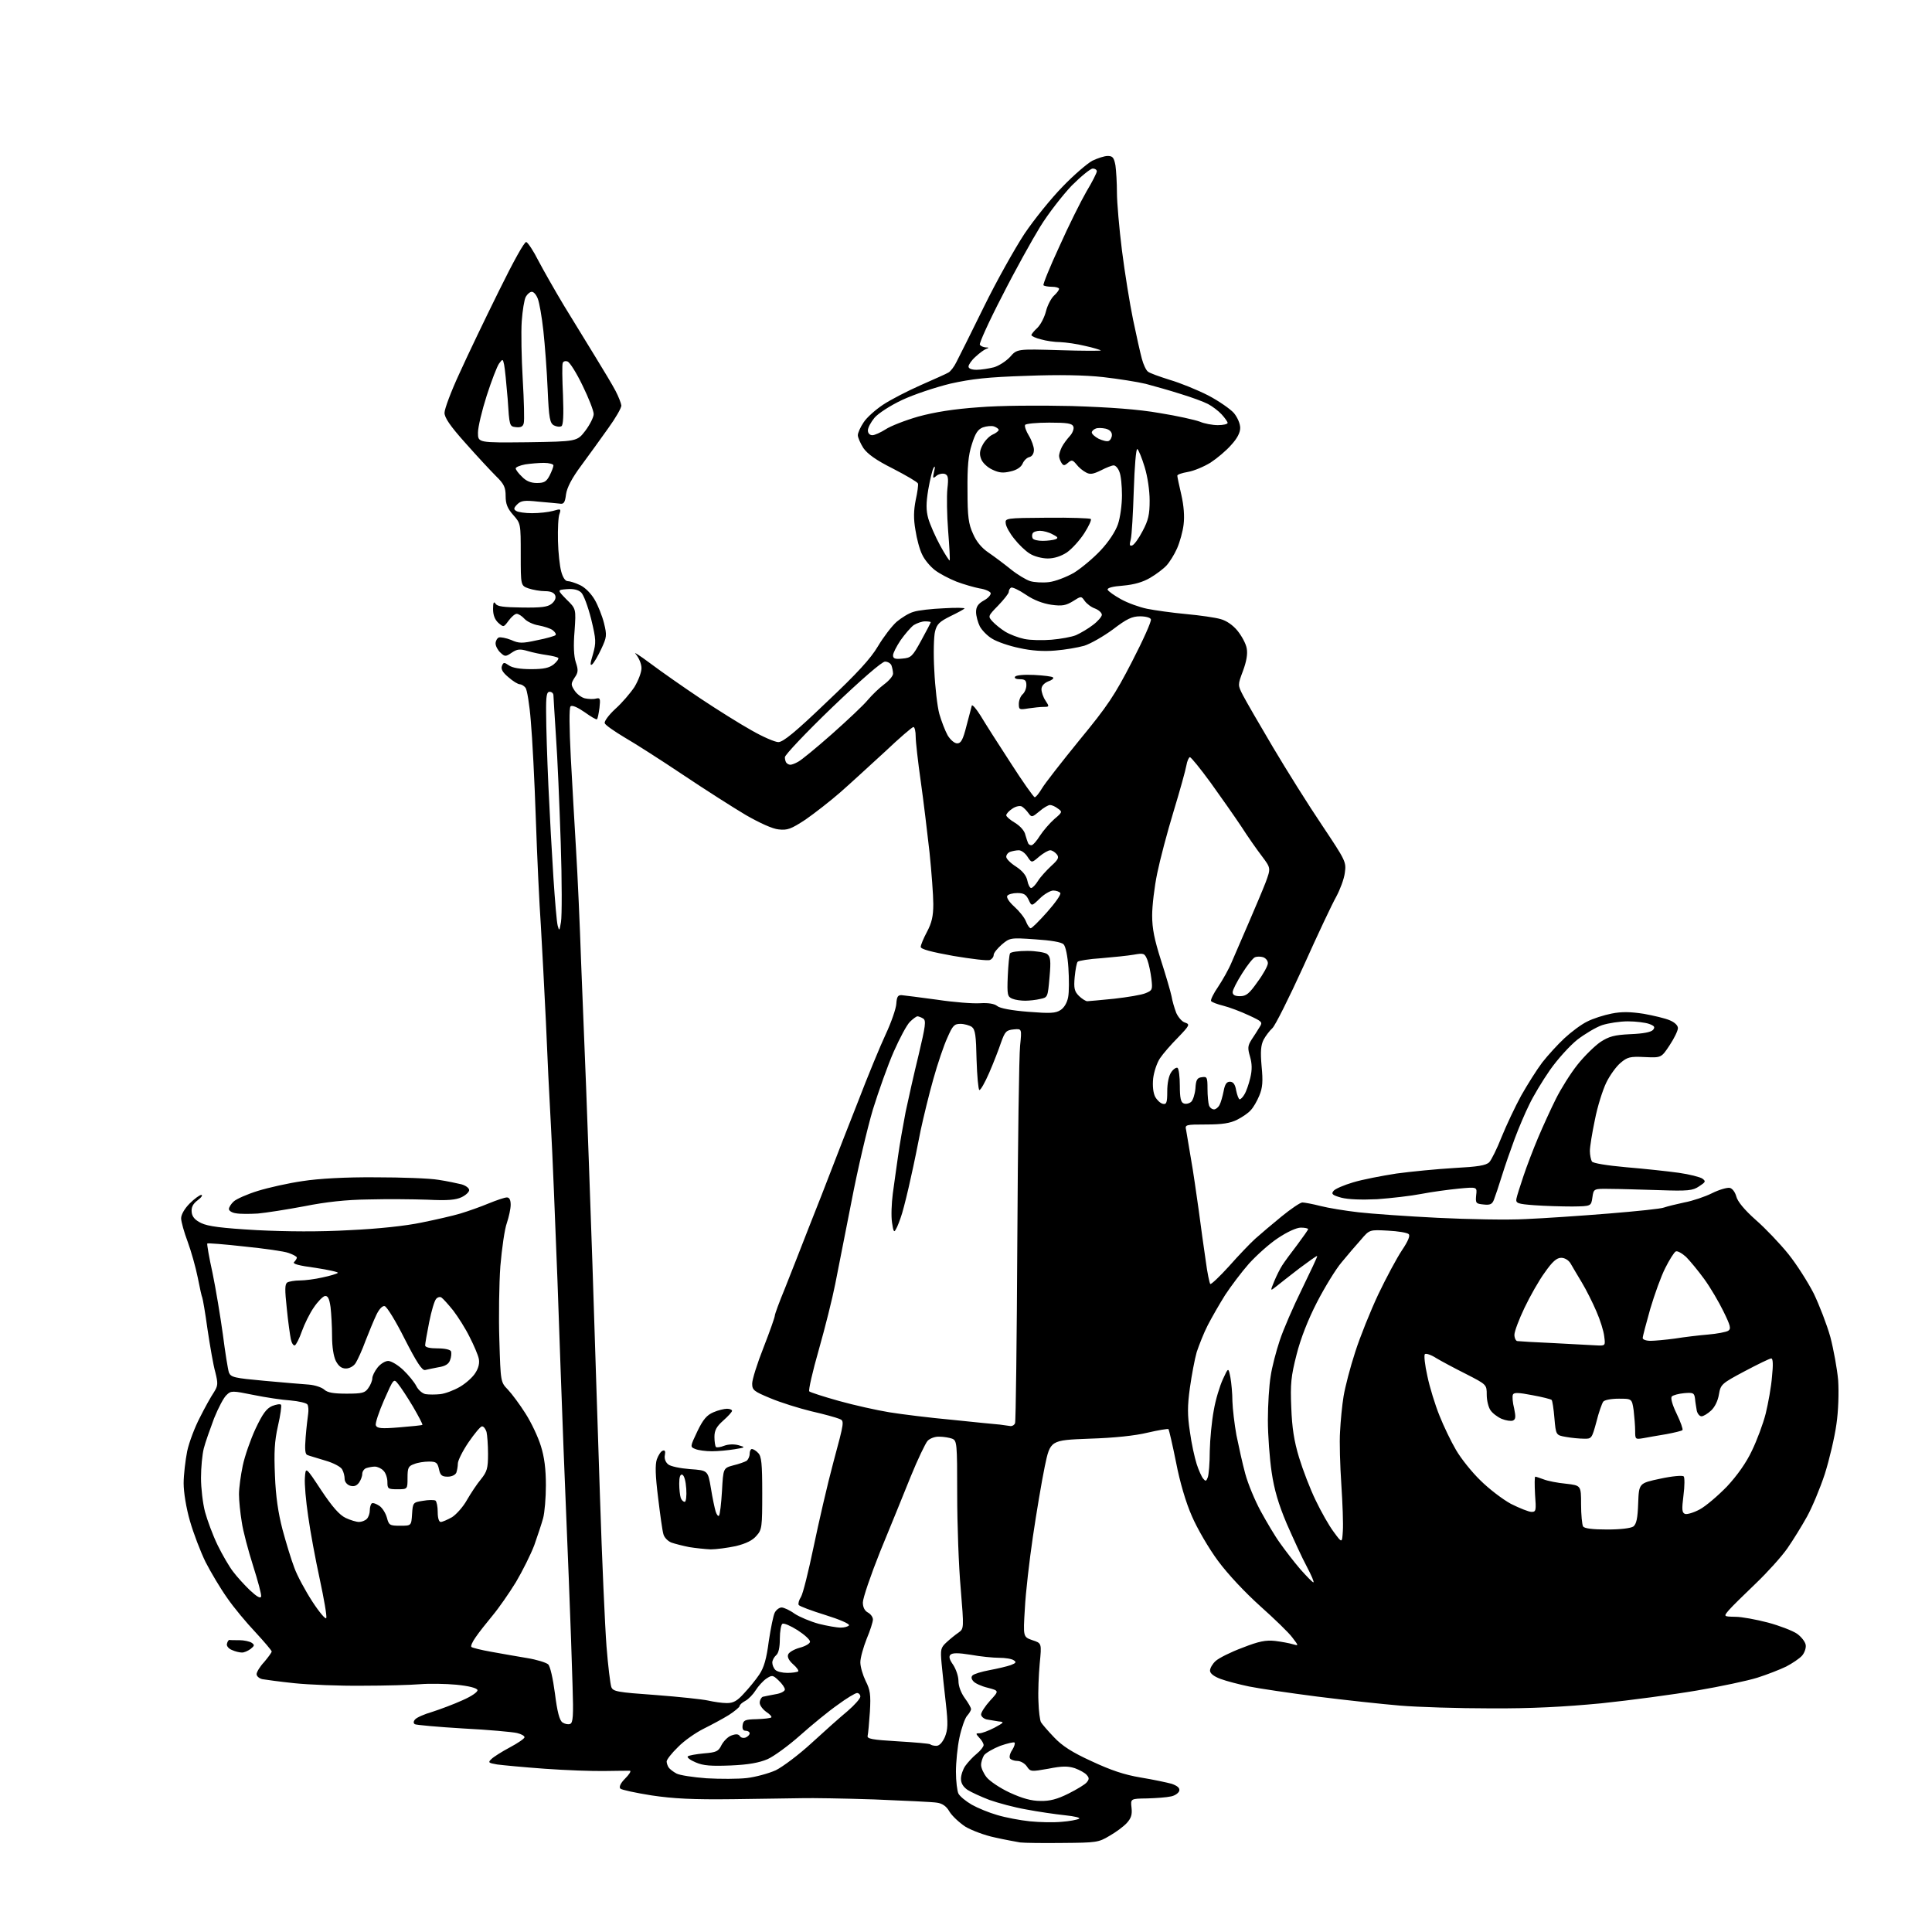 <?xml version="1.0" encoding="UTF-8" standalone="no"?>
<svg 
  version="1.1" 
  xmlns="http://www.w3.org/2000/svg" 
  xmlns:xlink="http://www.w3.org/1999/xlink" 
  xmlns:svg="http://www.w3.org/2000/svg"
  xmlns:rdf="http://www.w3.org/1999/02/22-rdf-syntax-ns#"
  xmlns:cc="http://creativecommons.org/ns#"
  xmlns:dc="http://purl.org/dc/elements/1.1/"
  viewBox="0 0 768 768"
  width="768"
  height="768"
>
<style>svg {background-color: white; }</style>"
<path stroke="none" fill="black" fill-rule="evenodd" d="M422.5,732.6C414.8,732.7 407.1,732.6 405.5,732.4C403.9,732.1 399.3,731.3 395.4,730.4C391.5,729.6 386.2,727.6 383.7,726.1C381.3,724.5 378.4,721.8 377.4,720.1C376.2,718.0 374.6,716.9 372.5,716.6C370.9,716.3 359.6,715.8 347.5,715.3C335.4,714.9 322.6,714.7 319.0,714.8C315.4,714.9 303.1,715.0 291.5,715.2C275.5,715.4 267.7,715.0 259.0,713.7C252.7,712.7 247.1,711.5 246.6,711.0C246.0,710.4 246.6,708.9 248.5,707.0C250.1,705.4 251.0,704.0 250.4,703.9C249.9,703.9 245.4,703.9 240.5,704.0C235.6,704.1 224.8,703.7 216.5,703.1C208.2,702.5 199.8,701.7 197.6,701.4C194.1,700.8 193.9,700.6 195.4,699.2C196.2,698.4 199.5,696.3 202.7,694.6C205.9,692.9 208.5,691.1 208.5,690.6C208.5,690.0 207.2,689.3 205.5,688.9C203.8,688.5 194.2,687.6 184.2,687.1C174.1,686.5 165.4,685.7 164.9,685.4C164.3,685.0 164.3,684.3 165.0,683.5C165.7,682.7 168.7,681.4 171.8,680.5C174.9,679.5 180.3,677.5 183.8,675.9C187.7,674.2 190.0,672.5 189.8,671.8C189.5,671.0 186.4,670.2 181.4,669.7C177.1,669.3 170.6,669.2 167.0,669.5C163.4,669.8 153.1,670.1 144.0,670.1C134.9,670.2 122.8,669.7 117.0,669.1C111.2,668.5 105.5,667.7 104.3,667.5C103.0,667.2 102.0,666.3 102.0,665.5C102.0,664.7 103.3,662.5 105.0,660.7C106.6,658.8 108.0,656.9 108.0,656.5C108.0,656.1 105.1,652.7 101.6,648.9C98.0,645.1 92.9,639.0 90.3,635.2C87.6,631.4 83.8,625.0 81.7,620.9C79.7,616.8 76.9,609.5 75.5,604.6C74.0,599.4 73.0,593.2 73.0,589.6C73.0,586.3 73.7,580.5 74.4,576.9C75.2,573.2 77.5,567.2 79.5,563.4C81.4,559.6 83.9,555.1 85.0,553.5C86.7,550.8 86.7,550.0 85.6,545.5C84.8,542.8 83.5,535.1 82.5,528.5C81.6,521.9 80.6,516.2 80.4,515.8C80.2,515.5 79.4,511.9 78.6,507.8C77.8,503.8 76.0,497.4 74.6,493.6C73.2,489.9 72.0,485.6 72.0,484.3C72.0,482.8 73.4,480.4 75.4,478.4C77.3,476.5 79.4,475.0 80.0,475.0C80.7,475.0 80.1,476.0 78.6,477.1C76.6,478.6 76.0,480.0 76.2,481.9C76.4,483.7 77.5,485.0 80.0,486.2C82.7,487.5 88.1,488.2 102.1,489.0C114.1,489.6 127.1,489.7 139.1,489.0C150.2,488.5 161.4,487.3 167.5,486.0C173.0,484.9 180.0,483.3 183.0,482.4C186.0,481.5 191.1,479.7 194.2,478.4C197.4,477.1 200.6,476.0 201.5,476.0C202.5,476.0 203.0,477.0 203.0,478.9C203.0,480.5 202.3,483.7 201.5,486.1C200.6,488.5 199.5,496.3 198.9,503.3C198.4,510.3 198.2,523.6 198.5,532.7C199.0,549.4 199.0,549.4 201.9,552.4C203.5,554.1 206.7,558.4 208.9,561.9C211.2,565.5 213.9,571.2 215.0,574.8C216.4,579.2 217.0,584.0 217.0,590.4C217.0,595.4 216.5,601.3 215.9,603.5C215.3,605.7 213.7,610.5 212.4,614.2C211.0,617.9 207.7,624.5 205.1,628.9C202.4,633.3 198.3,639.2 195.8,642.2C193.4,645.1 190.3,649.0 189.1,650.8C187.8,652.6 187.0,654.4 187.4,654.7C187.7,655.0 191.2,655.9 195.2,656.6C199.2,657.3 205.7,658.5 209.5,659.1C213.3,659.7 217.1,660.9 217.9,661.6C218.7,662.3 219.8,667.2 220.6,673.2C221.5,680.4 222.4,683.9 223.6,684.7C224.5,685.3 225.8,685.6 226.6,685.3C227.8,684.9 228.0,682.1 227.6,670.1C227.4,662.1 226.7,642.9 226.1,627.5C225.5,612.1 224.5,588.7 224.0,575.5C223.5,562.3 222.4,532.4 221.6,509.0C220.7,485.6 219.6,457.9 219.0,447.5C218.4,437.1 217.5,418.4 217.0,406.0C216.4,393.6 215.5,376.5 215.0,368.0C214.4,359.5 213.5,340.4 213.0,325.5C212.5,310.6 211.6,293.1 211.0,286.6C210.5,280.1 209.5,274.1 208.9,273.4C208.3,272.6 207.2,272.0 206.6,272.0C205.9,272.0 203.9,270.8 202.1,269.2C199.8,267.3 199.1,266.0 199.5,264.8C200.1,263.2 200.4,263.2 202.3,264.5C203.7,265.5 206.8,266.0 211.1,266.0C216.2,266.0 218.3,265.5 220.1,264.1C221.4,263.0 222.2,261.9 221.9,261.5C221.5,261.2 219.5,260.7 217.4,260.4C215.2,260.1 211.8,259.4 209.8,258.8C206.7,257.9 205.6,258.0 203.5,259.4C201.0,261.1 200.7,261.1 198.9,259.4C197.9,258.5 197.0,256.8 197.0,255.8C197.0,254.8 197.6,253.7 198.3,253.4C199.0,253.2 201.2,253.6 203.2,254.4C206.3,255.8 207.6,255.8 213.5,254.5C217.2,253.8 220.5,252.8 220.8,252.5C221.2,252.1 220.7,251.3 219.7,250.5C218.8,249.8 216.2,249.0 214.1,248.6C212.1,248.3 209.5,247.1 208.5,246.0C207.5,244.9 206.1,244.0 205.4,244.0C204.7,244.0 203.3,245.2 202.2,246.7C200.2,249.4 200.2,249.4 198.1,247.6C196.7,246.3 196.0,244.5 196.0,242.1C196.0,239.5 196.3,238.9 197.0,240.0C197.7,241.1 200.2,241.4 207.6,241.5C215.2,241.6 217.7,241.3 219.3,240.0C220.6,238.9 221.1,237.7 220.7,236.7C220.3,235.6 218.9,235.0 216.7,235.0C214.8,235.0 211.9,234.5 210.1,233.9C207.0,232.8 207.0,232.8 207.0,220.4C207.0,208.1 207.0,208.1 204.0,204.7C201.7,202.1 201.0,200.3 201.0,197.2C201.0,193.8 200.4,192.4 197.2,189.3C195.1,187.2 189.6,181.3 185.0,176.1C178.9,169.3 176.7,166.0 176.7,164.1C176.7,162.6 179.3,155.6 182.6,148.5C185.8,141.4 192.9,126.6 198.3,115.7C204.2,103.7 208.5,96.0 209.2,96.2C209.9,96.5 212.1,99.8 214.0,103.6C216.0,107.4 220.6,115.5 224.2,121.5C227.9,127.5 233.5,136.7 236.7,141.9C239.9,147.1 243.5,153.1 244.7,155.4C245.9,157.7 246.9,160.3 247.0,161.2C247.0,162.2 244.7,166.2 241.8,170.2C239.0,174.2 234.1,180.9 231.1,185.0C227.3,190.1 225.4,193.8 225.0,196.5C224.6,199.8 224.1,200.5 222.5,200.2C221.4,200.1 217.6,199.7 213.9,199.4C208.5,198.8 207.1,199.0 205.6,200.5C204.2,201.9 204.1,202.5 205.2,203.1C205.9,203.6 208.8,204.0 211.5,204.0C214.3,204.0 218.0,203.6 219.8,203.1C222.9,202.2 223.1,202.2 222.4,204.3C221.9,205.5 221.7,210.3 221.8,215.0C221.9,219.6 222.5,225.1 223.1,227.2C223.7,229.5 224.7,231.0 225.6,231.0C226.5,231.0 228.7,231.7 230.6,232.6C232.7,233.6 235.0,236.0 236.4,238.4C237.7,240.6 239.4,244.9 240.1,247.7C241.3,252.6 241.2,253.3 239.0,258.0C237.7,260.8 236.1,263.5 235.4,264.1C234.5,264.8 234.6,263.7 235.7,260.1C237.0,255.4 237.0,254.4 235.0,246.1C233.7,241.0 232.0,236.4 231.0,235.5C229.8,234.4 227.9,234.0 225.3,234.2C221.5,234.5 221.5,234.5 225.2,238.3C229.0,242.0 229.0,242.0 228.4,250.8C227.9,256.6 228.1,260.9 228.9,263.3C229.9,266.3 229.9,267.3 228.4,269.4C226.9,271.8 226.9,272.2 228.4,274.5C229.3,275.9 231.2,277.3 232.5,277.6C233.9,277.9 235.9,278.0 236.9,277.7C238.6,277.3 238.7,277.7 238.3,281.4C238.0,283.6 237.6,285.7 237.3,285.9C237.1,286.2 234.9,284.9 232.4,283.1C229.5,281.1 227.4,280.2 226.8,280.8C226.2,281.4 226.3,289.2 226.9,301.1C227.5,311.8 228.4,328.4 229.0,338.0C229.6,347.6 230.5,367.6 231.0,382.5C231.6,397.4 232.5,419.9 233.0,432.5C233.5,445.1 234.6,476.6 235.5,502.5C236.3,528.4 237.7,570.0 238.5,595.0C239.3,620.0 240.5,646.8 241.1,654.5C241.7,662.2 242.6,669.4 243.0,670.6C243.7,672.4 245.2,672.7 260.7,673.8C269.9,674.5 279.3,675.5 281.5,676.0C283.7,676.5 287.0,677.0 288.9,677.0C291.5,677.0 293.0,676.2 295.7,673.2C297.6,671.2 300.4,667.8 301.8,665.7C303.7,662.9 304.7,659.4 305.6,652.4C306.4,647.2 307.4,642.1 308.0,641.0C308.6,639.9 309.8,639.0 310.7,639.0C311.6,639.0 314.0,640.1 315.9,641.5C317.9,642.8 322.2,644.6 325.5,645.5C328.7,646.3 332.6,647.0 334.2,647.0C335.7,647.0 337.1,646.6 337.5,646.1C337.8,645.5 333.6,643.7 328.1,642.0C322.6,640.3 317.8,638.5 317.5,638.0C317.2,637.5 317.6,636.0 318.4,634.8C319.2,633.5 321.4,624.6 323.4,615.0C325.4,605.4 328.9,590.1 331.3,581.2C335.7,564.9 335.7,564.8 333.6,564.0C332.4,563.5 327.4,562.1 322.5,561.0C317.6,559.8 310.2,557.5 306.2,555.8C299.7,553.1 299.0,552.6 299.0,550.0C299.0,548.4 301.0,542.0 303.5,535.7C306.0,529.3 308.0,523.6 308.0,523.0C308.0,522.4 309.8,517.5 312.0,512.2C314.1,506.9 318.4,496.0 321.5,488.0C324.7,480.0 328.7,469.7 330.5,465.0C332.3,460.3 337.0,448.2 341.0,438.1C344.9,427.9 349.9,415.8 352.1,411.1C354.3,406.4 356.2,400.9 356.3,399.0C356.5,396.2 356.9,395.5 358.5,395.6C359.6,395.7 365.9,396.5 372.5,397.4C379.1,398.4 386.8,399.0 389.6,398.8C392.9,398.6 395.3,399.0 396.4,399.9C397.4,400.8 402.2,401.7 408.7,402.2C417.5,402.9 419.6,402.8 421.6,401.5C423.0,400.6 424.2,398.6 424.6,396.4C425.0,394.4 425.0,389.2 424.7,384.7C424.4,380.0 423.6,376.2 422.8,375.4C422.0,374.5 417.7,373.8 411.5,373.4C401.6,372.7 401.4,372.8 398.2,375.5C396.5,377.0 395.0,378.8 395.0,379.6C395.0,380.4 394.3,381.3 393.5,381.6C392.7,382.0 386.2,381.2 379.0,380.0C370.1,378.4 366.0,377.3 366.0,376.4C366.0,375.7 367.1,373.0 368.5,370.4C370.4,366.8 371.0,364.2 371.0,359.4C371.0,355.9 370.3,346.6 369.5,338.8C368.6,330.9 367.1,318.2 366.0,310.5C364.9,302.8 364.0,294.8 364.0,292.8C364.0,290.7 363.6,289.0 363.1,289.0C362.6,289.0 357.5,293.4 351.8,298.8C346.0,304.1 338.1,311.4 334.1,314.9C330.1,318.4 323.8,323.3 320.2,325.8C314.4,329.6 313.0,330.1 309.5,329.7C307.1,329.5 301.9,327.1 296.5,324.0C291.6,321.1 280.3,313.9 271.5,308.0C262.7,302.1 252.2,295.4 248.2,293.1C244.2,290.7 240.6,288.2 240.4,287.5C240.1,286.8 241.9,284.3 244.6,281.8C247.2,279.5 250.6,275.5 252.2,273.1C253.7,270.6 255.0,267.3 255.0,265.6C255.0,263.9 254.0,261.6 252.8,260.1C251.5,258.8 254.1,260.4 258.5,263.7C262.9,267.0 271.9,273.3 278.5,277.7C285.1,282.1 294.2,287.8 298.7,290.3C303.2,292.9 308.1,295.0 309.4,295.0C311.3,295.0 316.2,291.0 328.5,279.2C340.8,267.6 346.1,261.8 349.0,256.9C351.2,253.2 354.5,248.9 356.4,247.2C358.3,245.6 361.3,243.7 363.2,243.2C365.0,242.6 370.4,242.0 375.2,241.8C380.0,241.5 383.7,241.6 383.4,241.9C383.2,242.2 380.6,243.6 377.7,245.0C373.5,247.1 372.4,248.1 371.7,251.0C371.2,252.9 371.0,259.9 371.4,266.5C371.7,273.1 372.6,280.9 373.4,283.8C374.2,286.6 375.7,290.5 376.7,292.3C377.8,294.1 379.4,295.5 380.5,295.5C382.0,295.5 382.8,294.1 384.2,288.5C385.2,284.6 386.2,281.1 386.3,280.5C386.5,279.9 388.1,281.8 389.8,284.5C391.4,287.2 396.8,295.7 401.7,303.2C406.5,310.7 410.9,316.9 411.3,316.9C411.7,317.0 413.0,315.4 414.2,313.4C415.3,311.5 422.1,302.8 429.1,294.2C440.3,280.6 443.1,276.4 450.0,263.0C454.4,254.5 457.8,246.9 457.5,246.2C457.3,245.5 455.4,245.0 453.2,245.0C450.0,245.0 447.9,246.0 442.4,250.2C438.6,253.0 433.5,255.9 431.0,256.7C428.5,257.4 423.4,258.3 419.5,258.6C414.9,259.0 410.0,258.7 405.2,257.6C401.2,256.8 396.3,255.1 394.4,253.9C392.5,252.8 390.3,250.5 389.5,249.0C388.7,247.4 388.0,244.8 388.0,243.3C388.0,241.2 388.8,240.0 391.1,238.7C392.8,237.8 394.0,236.4 393.8,235.7C393.5,235.1 391.6,234.2 389.4,233.9C387.3,233.5 383.1,232.3 380.2,231.2C377.2,230.0 373.4,228.0 371.6,226.6C369.8,225.2 367.5,222.5 366.6,220.5C365.6,218.6 364.4,214.1 363.9,210.7C363.1,206.2 363.2,202.9 364.0,198.8C364.7,195.7 365.1,192.7 364.9,192.2C364.7,191.6 360.2,189.0 355.0,186.3C348.2,182.9 344.9,180.5 343.2,178.1C342.0,176.2 341.0,173.9 341.0,173.0C341.0,172.1 342.0,169.8 343.3,167.9C344.5,166.0 348.0,162.9 351.0,160.9C354.0,158.9 360.8,155.4 366.0,153.1C371.2,150.8 376.2,148.6 377.0,148.1C377.8,147.7 379.3,145.8 380.2,143.9C381.2,142.0 386.1,132.2 391.1,122.0C396.1,111.8 403.4,98.8 407.2,93.0C411.1,87.2 417.9,78.8 422.4,74.2C426.8,69.6 432.2,65.0 434.2,63.9C436.3,62.9 439.0,62.0 440.3,62.0C442.3,62.0 442.8,62.6 443.4,65.7C443.7,67.8 444.0,72.7 444.0,76.6C444.0,80.4 444.9,90.8 446.0,99.6C447.1,108.3 449.1,120.7 450.4,127.0C451.7,133.3 453.3,140.4 453.9,142.6C454.5,144.9 455.6,147.2 456.3,147.7C456.9,148.3 460.9,149.7 465.0,151.0C469.1,152.2 476.0,155.0 480.3,157.2C484.5,159.4 489.1,162.6 490.5,164.2C491.9,165.9 493.0,168.4 493.0,170.1C493.0,172.0 491.8,174.3 489.4,176.9C487.5,179.1 483.8,182.2 481.2,183.9C478.6,185.5 474.6,187.2 472.2,187.6C469.9,188.0 468.0,188.6 468.0,189.1C468.0,189.5 468.7,192.9 469.6,196.7C470.6,201.1 470.9,205.3 470.5,208.5C470.2,211.2 469.0,215.5 467.9,218.0C466.8,220.5 464.9,223.5 463.7,224.8C462.5,226.1 459.6,228.3 457.2,229.7C454.3,231.4 450.9,232.4 446.4,232.8C442.3,233.1 440.1,233.7 440.3,234.4C440.5,235.0 442.9,236.7 445.6,238.2C448.3,239.7 453.0,241.4 456.0,242.0C459.0,242.6 466.0,243.6 471.5,244.1C477.0,244.6 483.2,245.5 485.2,246.1C487.5,246.7 490.1,248.5 491.9,250.7C493.6,252.8 495.3,255.9 495.6,257.8C496.0,260.0 495.5,262.9 494.1,266.7C492.0,272.3 492.0,272.3 494.1,276.4C495.3,278.7 500.6,287.9 506.0,297.0C511.4,306.1 520.1,320.0 525.5,328.0C534.9,342.1 535.2,342.6 534.6,346.9C534.3,349.4 532.7,353.6 531.2,356.4C529.6,359.2 523.7,371.7 518.1,384.2C512.4,396.7 506.9,407.7 505.8,408.7C504.7,409.7 503.1,411.8 502.3,413.3C501.2,415.5 501.0,418.0 501.5,423.8C502.1,429.9 501.9,432.4 500.6,435.5C499.7,437.7 498.2,440.3 497.2,441.3C496.3,442.4 493.8,444.1 491.8,445.1C489.0,446.5 485.9,447.0 479.5,447.0C471.2,447.0 471.0,447.1 471.5,449.2C471.7,450.5 472.6,455.6 473.4,460.5C474.3,465.4 475.6,474.7 476.5,481.0C477.3,487.3 478.6,496.4 479.3,501.2C479.9,505.9 480.8,510.1 481.1,510.4C481.4,510.7 484.8,507.5 488.6,503.3C492.4,499.0 497.1,494.1 499.0,492.4C500.9,490.7 505.6,486.7 509.4,483.6C513.2,480.5 516.9,478.0 517.7,478.0C518.5,478.0 521.8,478.6 524.9,479.4C528.0,480.2 534.8,481.3 540.0,481.9C545.2,482.5 559.4,483.5 571.5,484.1C583.6,484.7 599.4,485.0 606.5,484.6C613.6,484.3 628.5,483.3 639.5,482.4C650.5,481.5 660.4,480.5 661.5,480.0C662.6,479.6 666.2,478.7 669.5,478.0C672.8,477.4 677.8,475.7 680.6,474.3C683.4,472.9 686.6,472.0 687.6,472.2C688.6,472.4 689.7,473.8 690.2,475.6C690.7,477.6 693.4,480.9 697.9,484.9C701.7,488.2 707.6,494.4 710.9,498.5C714.2,502.6 718.7,509.7 721.0,514.2C723.2,518.8 726.2,526.5 727.6,531.5C728.9,536.5 730.3,544.2 730.7,548.7C731.0,553.5 730.8,560.9 730.0,566.2C729.3,571.3 727.2,580.2 725.4,585.9C723.5,591.7 720.3,599.3 718.3,602.9C716.3,606.5 712.8,612.2 710.5,615.5C708.2,618.8 702.5,625.1 697.9,629.5C693.3,633.9 688.5,638.6 687.3,640.0C685.1,642.6 685.1,642.6 689.8,642.7C692.4,642.7 698.2,643.8 702.8,645.0C707.3,646.2 712.5,648.2 714.3,649.4C716.0,650.6 717.6,652.6 717.8,653.9C718.0,655.1 717.3,657.1 716.3,658.2C715.3,659.3 712.5,661.2 710.0,662.5C707.5,663.7 702.4,665.7 698.6,666.9C694.8,668.1 684.0,670.4 674.6,672.0C665.2,673.6 648.0,675.9 636.5,677.1C621.8,678.5 608.6,679.2 592.5,679.1C579.9,679.1 563.6,678.6 556.5,678.0C549.4,677.4 534.5,675.8 523.5,674.4C512.6,673.0 500.4,671.2 496.5,670.4C492.7,669.6 487.6,668.3 485.2,667.4C482.5,666.4 481.0,665.2 481.0,664.1C481.0,663.1 482.0,661.4 483.2,660.3C484.5,659.1 489.3,656.7 493.9,655.0C500.5,652.4 503.2,651.9 506.9,652.3C509.4,652.6 512.6,653.2 513.9,653.6C516.3,654.3 516.3,654.3 513.7,650.9C512.3,649.0 506.6,643.5 501.0,638.5C495.0,633.1 488.2,625.9 484.2,620.5C480.5,615.5 475.9,607.6 473.8,602.7C471.4,597.3 469.0,589.1 467.5,581.3C466.1,574.3 464.7,568.4 464.5,568.1C464.2,567.9 460.5,568.5 456.2,569.5C451.3,570.7 442.9,571.6 433.0,571.9C417.5,572.5 417.5,572.5 415.3,583.0C414.1,588.8 412.0,601.3 410.6,610.8C409.2,620.3 407.7,633.2 407.4,639.4C406.7,650.7 406.7,650.7 410.4,652.0C414.1,653.2 414.1,653.2 413.3,661.3C412.9,665.8 412.6,672.6 412.8,676.4C412.9,680.2 413.4,683.9 413.8,684.6C414.2,685.3 416.5,688.0 419.0,690.6C422.2,694.0 426.2,696.6 433.9,700.1C441.6,703.7 446.9,705.5 453.5,706.6C458.4,707.4 464.0,708.6 465.8,709.1C468.0,709.9 469.0,710.7 468.8,711.8C468.6,712.7 467.1,713.8 465.5,714.1C463.8,714.5 459.6,714.8 456.0,714.9C449.4,715.0 449.4,715.0 449.8,718.6C450.1,721.3 449.7,722.7 447.9,724.7C446.6,726.1 443.5,728.4 441.0,729.8C436.7,732.4 435.7,732.5 422.5,732.6zM422.0,724.2C425.0,724.0 428.1,723.4 428.9,723.0C429.7,722.6 427.3,722.0 423.4,721.6C419.6,721.2 412.7,720.2 408.0,719.3C403.3,718.5 396.7,716.7 393.3,715.5C389.9,714.2 386.0,712.4 384.6,711.5C382.9,710.3 382.0,708.9 382.0,707.1C382.0,705.6 382.8,703.3 383.7,702.0C384.7,700.6 386.7,698.4 388.2,697.2C389.8,695.9 391.0,694.3 391.0,693.7C391.0,693.1 390.3,691.8 389.3,690.8C387.8,689.1 387.8,689.0 389.4,689.0C390.3,689.0 393.0,688.0 395.3,686.8C399.2,684.7 399.3,684.5 397.0,684.3C395.6,684.1 393.5,683.7 392.2,683.5C391.0,683.2 390.0,682.3 390.0,681.5C390.0,680.7 391.6,678.2 393.6,676.0C397.2,672.1 397.2,672.1 392.6,670.9C390.1,670.3 387.5,669.1 386.9,668.3C386.1,667.4 386.0,666.6 386.6,666.0C387.2,665.4 390.2,664.5 393.4,663.9C396.6,663.3 400.4,662.4 401.8,661.9C403.9,661.1 404.1,660.7 403.0,660.0C402.2,659.4 399.6,659.0 397.2,659.0C394.8,659.0 389.7,658.5 385.9,657.8C380.9,657.0 378.6,657.0 377.8,657.8C377.1,658.5 377.4,659.7 378.9,661.8C380.0,663.5 381.0,666.3 381.0,668.2C381.0,670.3 382.0,672.9 383.5,675.0C384.9,676.9 386.0,678.8 386.0,679.4C386.0,679.9 385.3,681.1 384.4,682.1C383.6,683.0 382.2,686.9 381.4,690.7C380.6,694.4 380.0,700.6 380.0,704.3C380.0,708.1 380.5,712.0 381.0,713.0C381.6,714.1 383.9,716.0 386.3,717.4C388.6,718.7 393.2,720.6 396.4,721.5C399.7,722.5 405.5,723.6 409.4,724.0C413.3,724.4 419.0,724.5 422.0,724.2zM413.6,715.9C417.3,716.0 420.3,715.2 424.7,713.0C428.1,711.3 431.4,709.3 432.0,708.5C433.0,707.3 433.0,706.7 432.0,705.6C431.4,704.8 429.2,703.6 427.3,702.9C424.5,702.0 422.2,702.0 416.7,703.1C409.9,704.3 409.6,704.3 408.2,702.2C407.4,701.0 405.7,700.0 404.4,700.0C403.2,700.0 401.8,699.5 401.5,699.0C401.1,698.4 401.5,696.9 402.4,695.6C403.2,694.3 403.6,693.0 403.3,692.7C403.0,692.4 400.5,693.0 397.6,694.0C394.8,695.1 391.9,696.8 391.2,697.7C390.6,698.6 390.0,700.4 390.0,701.6C390.0,702.8 391.0,705.0 392.2,706.5C393.4,708.0 397.5,710.8 401.4,712.6C406.4,714.9 410.0,715.9 413.6,715.9zM296.9,706.8C300.3,706.4 305.5,705.0 308.4,703.7C311.2,702.3 317.6,697.5 322.6,692.9C327.6,688.3 334.0,682.6 336.9,680.2C339.7,677.8 342.0,675.2 342.0,674.4C342.0,673.7 341.4,673.0 340.7,673.0C340.0,673.0 336.5,675.1 333.0,677.7C329.4,680.2 322.7,685.7 318.1,689.8C313.5,693.9 307.6,698.2 305.1,699.3C301.8,700.7 297.6,701.5 290.5,701.8C282.7,702.1 279.6,701.9 276.6,700.6C274.4,699.7 273.0,698.6 273.4,698.2C273.8,697.8 276.7,697.3 279.8,697.0C284.8,696.6 285.6,696.2 286.8,693.7C287.6,692.2 289.3,690.4 290.7,689.9C292.6,689.2 293.5,689.3 294.1,690.1C294.5,690.8 295.5,691.0 296.4,690.7C297.3,690.3 298.0,689.6 298.0,689.0C298.0,688.5 297.3,688.0 296.4,688.0C295.4,688.0 295.0,687.3 295.2,685.8C295.5,683.8 296.1,683.5 300.8,683.4C303.7,683.3 306.3,683.0 306.6,682.7C306.9,682.4 306.0,681.4 304.6,680.5C303.2,679.5 302.0,677.9 302.0,676.9C302.0,675.8 302.6,674.8 303.2,674.5C303.9,674.3 306.2,673.9 308.2,673.5C310.3,673.2 312.0,672.3 312.0,671.6C312.0,670.9 310.9,669.3 309.5,668.0C307.2,665.8 306.9,665.8 304.6,667.3C303.3,668.2 301.4,670.3 300.4,671.9C299.4,673.5 297.6,675.4 296.3,676.1C295.0,676.8 294.0,677.7 294.0,678.2C294.0,678.6 292.1,680.2 289.8,681.7C287.4,683.2 282.9,685.6 279.7,687.2C276.5,688.8 271.9,692.0 269.5,694.5C267.0,696.9 265.0,699.5 265.0,700.2C265.0,700.9 265.4,702.0 265.8,702.6C266.2,703.2 267.6,704.3 268.9,705.0C270.2,705.7 275.6,706.5 280.9,706.9C286.2,707.2 293.4,707.2 296.9,706.8zM372.2,694.0C373.4,694.0 374.6,692.7 375.6,690.5C376.8,687.5 376.9,685.3 376.0,677.2C375.4,671.9 374.6,664.7 374.3,661.3C373.8,655.7 373.9,655.0 376.3,652.8C377.6,651.6 379.8,649.8 381.0,649.0C383.2,647.4 383.2,647.4 381.9,631.5C381.1,622.7 380.5,605.9 380.5,594.1C380.5,573.6 380.4,572.7 378.5,571.9C377.4,571.5 375.1,571.1 373.4,571.1C371.7,571.0 369.6,571.8 368.7,572.8C367.9,573.7 364.8,580.1 362.0,587.0C359.2,593.9 353.8,607.3 349.9,616.7C346.1,626.2 343.0,635.3 343.0,637.0C343.0,638.9 343.7,640.3 345.0,641.0C346.1,641.6 347.0,642.8 347.0,643.8C347.0,644.7 345.9,648.2 344.5,651.5C343.2,654.8 342.0,659.0 342.0,660.8C342.0,662.6 343.0,665.9 344.1,668.2C345.9,671.7 346.2,673.6 345.8,680.4C345.5,684.9 345.1,689.2 344.9,690.0C344.6,691.2 346.6,691.6 356.8,692.2C363.6,692.6 369.5,693.1 369.8,693.4C370.1,693.7 371.2,694.0 372.2,694.0zM313.0,665.0C315.0,665.0 316.9,664.7 317.3,664.4C317.6,664.1 316.7,662.8 315.3,661.6C313.6,660.1 312.9,658.7 313.3,657.7C313.6,656.8 315.7,655.6 317.9,655.0C320.2,654.4 322.0,653.3 322.0,652.6C322.0,651.8 319.8,649.8 317.0,648.0C314.3,646.3 311.6,645.1 311.0,645.5C310.5,645.8 310.0,648.5 310.0,651.4C310.0,654.9 309.5,657.2 308.5,658.0C307.7,658.7 307.0,660.0 307.0,660.9C307.0,661.8 307.5,663.1 308.2,663.8C308.9,664.5 311.0,665.0 313.0,665.0zM96.1,656.9C95.2,656.9 93.5,656.5 92.2,655.9C90.9,655.4 90.0,654.3 90.2,653.5C90.4,652.6 90.8,651.9 91.2,651.9C91.7,652.0 93.5,652.0 95.2,652.0C97.0,652.0 99.2,652.5 100.0,653.0C101.3,653.9 101.2,654.2 99.6,655.5C98.5,656.3 96.9,657.0 96.1,656.9zM129.7,643.2C130.0,642.5 128.8,635.6 127.1,627.7C125.4,619.9 123.3,608.6 122.5,602.7C121.6,596.7 121.0,589.9 121.2,587.4C121.5,583.0 121.5,583.0 127.7,592.4C132.1,599.0 134.9,602.2 137.4,603.4C139.3,604.3 141.7,605.0 142.7,605.0C143.7,605.0 145.1,604.5 145.8,603.8C146.5,603.1 147.0,601.6 147.0,600.4C147.0,599.1 147.4,597.9 147.8,597.6C148.3,597.3 149.6,597.8 150.8,598.6C152.0,599.4 153.3,601.5 153.8,603.3C154.6,606.3 154.9,606.5 159.1,606.5C163.5,606.5 163.5,606.5 163.8,601.9C164.1,597.3 164.2,597.2 168.1,596.6C170.3,596.2 172.5,596.2 173.1,596.5C173.6,596.9 174.0,598.9 174.0,601.1C174.0,603.5 174.5,605.0 175.2,605.0C175.9,605.0 177.9,604.1 179.7,603.1C181.4,602.0 184.1,599.0 185.6,596.3C187.1,593.7 189.6,589.9 191.2,588.0C193.6,585.0 194.0,583.7 194.0,578.0C194.0,574.4 193.7,570.5 193.4,569.2C193.0,568.0 192.3,567.0 191.6,567.0C191.0,567.0 188.6,569.9 186.2,573.4C183.9,576.8 182.0,580.6 182.0,581.8C182.0,582.9 181.7,584.5 181.4,585.4C181.0,586.3 179.6,587.0 178.0,587.0C175.7,587.0 175.0,586.5 174.5,584.0C173.9,581.4 173.4,581.0 170.5,581.0C168.6,581.0 166.0,581.4 164.6,582.0C162.3,582.8 162.0,583.5 162.0,587.5C162.0,592.0 162.0,592.0 158.0,592.0C154.2,592.0 154.0,591.8 154.0,589.1C154.0,587.5 153.3,585.4 152.4,584.6C151.6,583.7 150.0,583.0 149.0,583.0C148.0,583.0 146.5,583.3 145.6,583.6C144.7,583.9 144.0,585.0 144.0,585.9C144.0,586.9 143.4,588.4 142.7,589.4C141.7,590.7 140.7,591.0 139.2,590.6C137.9,590.2 137.0,589.0 137.0,587.9C137.0,586.8 136.6,585.1 136.0,584.1C135.5,583.1 132.5,581.5 129.3,580.6C126.1,579.6 122.9,578.7 122.2,578.4C121.3,578.1 121.1,576.3 121.5,571.3C121.8,567.5 122.3,563.4 122.5,562.0C122.7,560.6 122.6,558.9 122.2,558.3C121.8,557.7 118.8,557.0 115.5,556.7C112.2,556.5 105.6,555.5 100.7,554.5C92.4,552.8 91.8,552.8 90.1,554.5C89.0,555.4 86.8,559.6 85.1,563.8C83.5,568.1 81.6,573.4 81.0,575.8C80.4,578.2 79.9,583.4 79.9,587.5C79.9,591.5 80.6,597.6 81.5,601.0C82.4,604.3 84.6,610.3 86.5,614.2C88.4,618.1 91.2,622.9 92.7,624.8C94.2,626.8 97.2,630.1 99.4,632.2C102.1,634.7 103.6,635.6 103.8,634.6C104.0,633.9 102.5,628.4 100.6,622.4C98.7,616.4 96.6,608.6 96.1,605.0C95.5,601.4 95.0,596.5 95.0,594.0C95.0,591.5 95.7,586.4 96.5,582.6C97.3,578.8 99.6,572.2 101.6,567.9C104.4,562.0 105.9,559.9 108.2,558.9C109.8,558.3 111.3,558.0 111.7,558.4C112.0,558.7 111.5,562.5 110.5,566.8C109.1,573.0 108.9,577.3 109.3,586.6C109.6,594.8 110.6,601.5 112.3,608.0C113.7,613.2 115.8,620.1 117.0,623.2C118.1,626.3 121.4,632.4 124.2,636.7C127.0,641.0 129.5,643.9 129.7,643.2zM522.1,629.0C522.5,629.0 521.3,626.2 519.5,622.8C517.6,619.3 514.1,611.6 511.5,605.7C508.2,597.9 506.5,592.1 505.5,585.2C504.7,579.9 504.0,570.5 504.0,564.5C504.0,558.5 504.5,550.6 505.1,547.1C505.6,543.5 507.3,537.1 508.7,532.9C510.1,528.6 514.1,519.4 517.6,512.3C521.0,505.3 523.8,499.4 523.6,499.3C523.4,499.1 520.3,501.4 516.5,504.2C512.8,507.1 508.6,510.3 507.3,511.4C504.9,513.3 504.9,513.3 506.5,509.4C507.4,507.2 508.8,504.4 509.7,503.0C510.6,501.6 513.3,497.9 515.7,494.8C518.0,491.7 520.0,488.9 520.0,488.6C520.0,488.3 518.7,488.0 517.1,488.0C515.4,488.0 511.7,489.7 508.1,492.1C504.7,494.3 499.5,499.0 496.5,502.3C493.5,505.7 489.3,511.3 487.0,514.8C484.8,518.3 481.7,523.7 480.1,526.8C478.5,529.9 476.6,534.8 475.7,537.5C474.9,540.3 473.7,546.7 473.0,551.7C472.0,558.9 472.0,562.6 473.0,569.1C473.6,573.7 474.9,579.5 475.7,582.0C476.5,584.5 477.7,587.1 478.3,587.8C479.2,588.9 479.5,588.9 480.1,587.3C480.5,586.3 480.9,581.6 480.9,576.8C481.0,572.1 481.7,564.8 482.5,560.6C483.2,556.4 484.9,550.9 486.1,548.3C488.3,543.5 488.3,543.5 489.1,547.5C489.5,549.7 489.9,554.0 489.9,557.0C490.0,560.0 490.7,566.1 491.5,570.5C492.4,574.9 493.9,581.8 495.0,585.8C496.1,589.9 498.9,596.6 501.2,600.8C503.5,605.0 506.9,610.8 508.9,613.5C510.8,616.2 514.4,620.9 516.9,623.8C519.4,626.6 521.7,629.0 522.1,629.0zM282.5,615.9C280.3,615.8 276.5,615.4 274.0,615.0C271.5,614.5 268.3,613.7 266.9,613.2C265.4,612.6 264.0,611.1 263.7,609.8C263.3,608.5 262.4,602.0 261.6,595.3C260.5,586.5 260.4,582.3 261.1,580.1C261.7,578.5 262.7,576.9 263.4,576.7C264.3,576.3 264.6,576.9 264.3,578.4C264.0,579.7 264.5,581.2 265.6,582.1C266.5,582.9 270.4,583.7 274.3,584.0C281.4,584.5 281.4,584.5 282.6,591.6C283.2,595.4 284.1,599.6 284.5,600.9C284.9,602.1 285.5,602.9 285.8,602.5C286.2,602.1 286.7,597.7 287.0,592.7C287.5,583.6 287.5,583.6 291.5,582.5C293.7,582.0 296.1,581.1 296.8,580.7C297.4,580.2 298.0,579.0 298.0,577.9C298.0,576.9 298.4,576.0 298.9,576.0C299.4,576.0 300.6,576.7 301.4,577.6C302.7,578.9 303.0,581.8 303.0,593.5C303.0,607.0 302.9,608.1 300.7,610.5C299.2,612.3 296.6,613.6 292.5,614.6C289.2,615.3 284.7,615.9 282.5,615.9zM533.8,608.6C534.0,605.9 533.7,597.6 533.2,590.1C532.7,582.6 532.4,573.1 532.7,569.0C532.9,564.9 533.5,558.6 534.1,555.0C534.7,551.4 536.7,543.6 538.7,537.5C540.6,531.5 544.8,521.1 547.9,514.5C551.1,507.8 555.3,500.0 557.3,497.0C559.8,493.3 560.6,491.2 560.0,490.6C559.4,490.0 555.7,489.4 551.7,489.2C544.4,488.8 544.4,488.8 541.0,492.8C539.1,494.9 535.6,499.0 533.3,501.8C531.0,504.5 526.6,511.7 523.5,517.7C520.0,524.5 517.0,532.1 515.4,538.5C513.2,547.1 512.9,550.1 513.3,559.5C513.6,567.6 514.4,572.8 516.4,579.4C517.9,584.3 520.8,591.9 523.0,596.4C525.1,600.8 528.3,606.5 530.2,609.0C533.5,613.5 533.5,613.5 533.8,608.6zM638.9,608.0C644.3,608.0 648.2,607.5 649.3,606.8C650.5,605.8 651.0,603.6 651.2,597.6C651.5,589.6 651.5,589.6 660.0,587.8C664.6,586.8 668.8,586.4 669.3,586.9C669.7,587.3 669.7,590.7 669.2,594.5C668.5,600.1 668.6,601.3 669.8,601.8C670.6,602.1 673.3,601.3 675.7,600.0C678.1,598.7 682.9,594.6 686.5,590.9C690.6,586.5 694.2,581.4 696.4,576.7C698.4,572.6 700.9,565.9 701.9,561.9C702.9,557.8 704.1,551.2 704.4,547.2C704.9,542.5 704.8,540.0 704.1,540.0C703.5,540.0 698.8,542.3 693.5,545.1C684.3,550.0 684.0,550.3 683.3,554.3C682.9,556.8 681.7,559.3 680.2,560.7C678.8,562.0 677.1,563.0 676.4,563.0C675.6,563.0 674.8,562.0 674.5,560.8C674.3,559.5 673.9,557.4 673.8,556.0C673.5,553.7 673.1,553.5 669.5,553.8C667.3,554.0 665.1,554.6 664.6,555.1C664.0,555.6 664.7,558.3 666.5,562.0C668.1,565.3 669.1,568.2 668.8,568.5C668.5,568.8 665.6,569.5 662.4,570.1C659.1,570.6 655.0,571.4 653.2,571.7C650.1,572.2 650.0,572.2 650.0,568.8C650.0,566.9 649.7,563.2 649.4,560.6C648.7,556.0 648.7,556.0 643.5,556.0C640.5,556.0 637.8,556.5 637.3,557.2C636.8,557.9 635.5,561.5 634.6,565.2C632.8,571.8 632.7,572.0 629.6,571.9C627.9,571.9 624.7,571.6 622.5,571.2C618.5,570.5 618.5,570.5 617.9,563.7C617.6,560.0 617.1,556.8 616.8,556.5C616.5,556.2 613.0,555.3 609.1,554.6C603.4,553.5 601.8,553.5 601.4,554.4C601.1,555.1 601.3,557.6 601.9,559.9C602.6,563.3 602.5,564.2 601.4,564.7C600.6,565.0 598.6,564.7 596.9,564.0C595.3,563.3 593.3,561.8 592.5,560.6C591.7,559.5 591.0,556.7 591.0,554.5C591.0,550.4 591.0,550.4 582.8,546.2C578.2,543.9 572.8,541.0 570.8,539.8C568.8,538.5 566.8,537.9 566.4,538.3C566.0,538.7 566.4,542.6 567.4,547.0C568.3,551.4 570.5,558.5 572.2,562.7C573.9,567.0 576.9,573.2 578.8,576.4C580.7,579.7 585.0,585.1 588.4,588.4C591.8,591.8 597.3,596.0 600.6,597.8C604.0,599.5 607.7,601.0 608.8,601.0C610.6,601.0 610.7,600.5 610.2,594.0C610.0,590.1 610.0,587.0 610.3,587.0C610.6,587.0 612.1,587.5 613.7,588.1C615.2,588.7 619.2,589.5 622.5,589.8C628.5,590.5 628.5,590.5 628.5,598.0C628.5,602.1 628.9,606.1 629.3,606.8C629.9,607.6 633.0,608.0 638.9,608.0zM272.2,597.0C272.7,597.0 273.0,594.7 272.8,591.8C272.6,588.8 272.0,586.5 271.2,586.2C270.4,586.0 270.0,587.1 270.0,589.8C270.0,592.0 270.3,594.5 270.6,595.4C270.9,596.3 271.6,597.0 272.2,597.0zM283.0,576.9C280.5,576.9 277.5,576.5 276.4,576.0C274.3,575.2 274.3,575.1 277.2,569.0C279.5,564.2 281.0,562.5 283.6,561.4C285.4,560.6 287.9,560.0 289.0,560.0C290.1,560.0 291.0,560.4 291.0,560.8C291.0,561.3 289.4,563.0 287.5,564.7C284.8,567.1 284.0,568.6 284.0,571.2C284.0,573.1 284.3,574.9 284.6,575.2C284.9,575.5 286.4,575.3 287.9,574.7C289.5,574.1 291.8,574.0 293.6,574.5C296.4,575.3 296.4,575.4 292.0,576.1C289.5,576.5 285.5,576.9 283.0,576.9zM158.7,567.4C163.6,567.0 167.7,566.6 167.9,566.4C168.1,566.2 166.4,563.0 164.2,559.2C162.0,555.5 159.3,551.4 158.3,550.2C156.5,547.9 156.5,547.9 152.7,556.5C150.6,561.3 149.1,565.8 149.4,566.6C149.9,567.8 151.5,568.0 158.7,567.4zM401.8,566.9C402.5,566.9 403.3,566.4 403.5,565.7C403.8,565.1 404.2,532.5 404.4,493.5C404.6,454.4 405.1,419.4 405.5,415.7C406.2,408.9 406.2,408.9 403.0,409.2C400.0,409.5 399.5,410.0 397.9,414.5C397.0,417.2 394.9,422.6 393.2,426.5C391.5,430.4 389.8,433.4 389.3,433.3C388.9,433.1 388.4,427.7 388.2,421.3C388.0,411.6 387.7,409.3 386.3,408.2C385.4,407.6 383.3,407.0 381.8,407.0C379.3,407.0 378.7,407.7 376.6,412.5C375.2,415.5 372.7,422.9 371.0,429.0C369.3,435.0 367.1,444.1 366.0,449.2C365.0,454.3 363.3,462.8 362.1,468.0C361.0,473.2 359.4,479.6 358.6,482.3C357.8,484.9 356.7,487.8 356.1,488.7C355.4,490.1 355.1,489.5 354.6,486.0C354.2,483.5 354.4,478.4 354.9,474.5C355.4,470.6 356.4,463.9 357.0,459.5C357.6,455.1 359.0,447.2 360.0,442.0C361.1,436.8 363.4,426.5 365.2,419.2C367.9,407.8 368.2,405.7 367.0,404.9C366.2,404.4 365.1,404.0 364.7,404.0C364.3,404.0 362.9,405.0 361.7,406.2C360.4,407.5 357.6,412.8 355.3,418.0C353.0,423.2 349.3,433.6 347.0,441.0C344.8,448.4 340.9,464.9 338.5,477.5C336.0,490.1 333.1,505.0 332.0,510.5C330.9,516.1 328.0,527.7 325.5,536.5C323.0,545.2 321.3,552.7 321.7,553.1C322.2,553.5 327.4,555.2 333.5,556.9C339.6,558.6 348.6,560.6 353.5,561.4C358.4,562.2 369.7,563.6 378.5,564.4C387.3,565.3 395.9,566.2 397.5,566.3C399.1,566.5 401.1,566.8 401.8,566.9zM175.0,554.2C176.9,554.0 180.4,552.7 182.8,551.3C185.2,549.9 188.0,547.4 189.0,545.7C190.3,543.7 190.7,541.7 190.3,540.0C190.0,538.6 188.4,534.8 186.7,531.5C185.1,528.2 182.1,523.5 180.2,521.0C178.2,518.5 176.1,516.2 175.5,515.8C175.0,515.4 174.0,515.6 173.4,516.3C172.7,517.0 171.5,521.1 170.6,525.6C169.7,530.1 169.0,534.2 169.0,534.8C169.0,535.6 170.9,536.0 173.9,536.0C176.9,536.0 179.0,536.5 179.3,537.2C179.5,537.9 179.4,539.5 178.9,540.7C178.4,542.2 177.0,543.1 174.3,543.5C172.2,543.9 169.8,544.4 169.0,544.6C167.8,544.9 165.6,541.5 160.9,532.3C157.4,525.3 153.8,519.4 152.9,519.2C152.0,519.0 150.7,520.4 149.6,522.7C148.6,524.8 146.7,529.4 145.3,533.0C144.0,536.6 142.2,540.5 141.4,541.8C140.6,543.1 138.9,544.0 137.5,544.0C135.8,544.0 134.6,543.1 133.5,541.0C132.6,539.2 132.0,535.4 132.0,531.2C132.0,527.4 131.7,522.2 131.4,519.6C130.9,516.1 130.3,515.0 129.1,515.2C128.3,515.4 126.3,517.4 124.7,519.8C123.1,522.1 121.0,526.4 120.0,529.2C119.0,532.1 117.7,534.6 117.2,534.8C116.6,535.0 115.9,533.8 115.6,532.3C115.3,530.8 114.5,525.3 114.0,520.1C113.2,512.6 113.2,510.5 114.2,509.8C114.9,509.4 117.2,509.0 119.2,509.0C121.2,509.0 125.2,508.5 128.2,507.8C131.1,507.2 133.8,506.4 134.3,506.0C134.7,505.7 130.7,504.8 125.5,504.0C118.7,503.1 116.2,502.4 116.9,501.7C117.5,501.1 118.0,500.3 118.0,499.9C118.0,499.5 116.5,498.7 114.8,498.1C113.0,497.4 105.0,496.3 97.1,495.5C89.2,494.6 82.5,494.1 82.4,494.3C82.2,494.5 83.1,499.8 84.5,506.1C85.8,512.4 87.6,523.3 88.6,530.5C89.5,537.6 90.6,544.4 91.0,545.6C91.8,547.5 93.1,547.8 105.2,548.9C112.5,549.6 120.4,550.2 122.8,550.4C125.2,550.6 127.9,551.5 128.9,552.4C130.2,553.6 132.6,554.0 137.8,554.0C144.0,554.0 145.1,553.7 146.4,551.8C147.3,550.6 148.0,548.8 148.0,547.9C148.0,547.0 148.9,545.1 150.1,543.6C151.2,542.2 153.1,541.0 154.3,541.0C155.5,541.0 158.2,542.6 160.3,544.6C162.3,546.5 164.7,549.4 165.5,551.0C166.3,552.6 168.0,554.0 169.2,554.2C170.5,554.4 173.1,554.4 175.0,554.2zM634.4,534.8C638.2,535.0 638.2,535.0 637.7,531.2C637.5,529.2 636.1,524.7 634.6,521.3C633.1,517.8 630.5,512.6 628.8,509.8C627.1,506.9 625.0,503.5 624.3,502.2C623.5,500.9 622.0,500.0 620.6,500.0C618.8,500.0 617.1,501.5 614.1,505.8C611.8,508.9 608.2,515.3 606.0,519.9C603.8,524.5 602.0,529.3 602.0,530.6C602.0,531.9 602.6,533.1 603.2,533.1C603.9,533.2 610.4,533.6 617.5,533.9C624.6,534.3 632.2,534.7 634.4,534.8zM656.1,533.0C657.7,533.0 662.1,532.6 665.8,532.1C669.5,531.5 675.4,530.8 679.0,530.5C682.6,530.2 686.2,529.5 687.0,529.0C688.2,528.2 687.9,527.0 685.1,521.3C683.3,517.6 679.9,511.8 677.5,508.5C675.1,505.2 671.8,501.2 670.2,499.6C668.5,498.1 666.7,497.1 666.1,497.5C665.5,497.8 663.6,500.8 662.0,504.0C660.3,507.3 657.7,514.6 656.0,520.3C654.4,526.0 653.0,531.2 653.0,531.9C653.0,532.5 654.4,533.0 656.1,533.0zM102.5,482.4C99.2,482.6 95.3,482.6 93.8,482.3C92.2,482.1 91.0,481.3 91.0,480.6C91.0,479.9 91.9,478.5 92.9,477.6C94.0,476.6 98.3,474.7 102.5,473.4C106.7,472.1 114.7,470.3 120.3,469.5C126.7,468.5 137.4,467.9 149.3,468.0C159.6,468.0 170.9,468.4 174.3,469.0C177.7,469.5 181.8,470.4 183.5,470.8C185.2,471.3 186.5,472.3 186.5,473.1C186.5,473.8 185.2,475.1 183.5,475.9C181.2,477.0 177.9,477.3 170.0,476.9C164.2,476.7 153.7,476.6 146.5,476.8C137.6,476.9 129.5,477.8 121.0,479.5C114.1,480.8 105.8,482.1 102.5,482.4zM625.0,479.6C620.9,479.6 614.1,479.4 610.0,479.1C603.2,478.6 602.5,478.3 602.8,476.5C603.0,475.4 604.3,471.4 605.6,467.5C606.9,463.6 609.5,456.8 611.4,452.3C613.3,447.8 616.5,440.8 618.5,436.8C620.5,432.8 624.3,426.7 627.1,423.2C629.8,419.8 633.9,415.8 636.2,414.2C639.6,412.0 641.7,411.4 648.1,411.1C653.2,410.9 656.3,410.3 657.1,409.4C658.0,408.3 657.7,407.8 655.5,407.0C654.1,406.5 650.3,406.0 647.1,406.0C643.9,406.0 639.4,406.7 636.9,407.5C634.5,408.3 630.0,411.0 627.0,413.3C624.0,415.7 619.1,421.1 616.1,425.4C613.1,429.7 609.4,435.9 607.9,439.1C606.3,442.3 603.7,448.4 602.1,452.7C600.5,457.0 598.2,463.6 597.0,467.5C595.8,471.4 594.4,475.5 593.9,476.8C593.2,478.7 592.4,479.1 589.7,478.8C586.7,478.5 586.5,478.3 586.8,475.1C587.2,471.8 587.2,471.8 579.8,472.5C575.8,472.9 569.1,473.8 565.0,474.6C560.9,475.4 553.0,476.3 547.5,476.7C541.1,477.0 535.9,476.8 533.2,476.1C529.6,475.1 529.1,474.6 530.1,473.4C530.7,472.6 534.2,471.1 537.9,470.0C541.5,468.9 549.3,467.4 555.1,466.5C561.0,465.7 571.3,464.7 578.1,464.3C587.4,463.8 590.7,463.3 592.0,462.0C592.8,461.2 595.1,456.6 596.9,452.0C598.8,447.3 602.3,439.9 604.7,435.5C607.2,431.1 610.9,425.2 613.1,422.3C615.3,419.5 619.3,415.1 621.9,412.7C624.6,410.2 628.6,407.2 630.9,406.1C633.2,404.9 637.6,403.5 640.7,402.9C644.7,402.1 648.2,402.2 653.4,403.0C657.3,403.7 662.0,404.8 663.8,405.6C665.7,406.4 667.0,407.6 667.0,408.7C667.0,409.7 665.5,412.8 663.7,415.5C660.4,420.5 660.4,420.5 653.8,420.2C648.0,419.9 646.9,420.2 644.2,422.5C642.5,423.9 639.9,427.5 638.5,430.4C637.1,433.3 635.0,439.9 634.0,445.1C632.9,450.3 632.0,455.9 632.0,457.5C632.0,459.1 632.4,461.0 632.8,461.7C633.2,462.4 638.7,463.3 646.5,464.0C653.7,464.6 663.0,465.6 667.3,466.2C671.6,466.8 675.8,467.9 676.7,468.5C678.2,469.6 678.0,469.9 675.4,471.6C672.9,473.3 671.0,473.5 659.5,473.1C652.4,472.9 643.6,472.6 640.0,472.6C633.5,472.5 633.5,472.5 633.0,476.0C632.5,479.5 632.5,479.5 625.0,479.6zM482.6,441.0C483.3,441.0 484.3,440.2 484.8,439.2C485.3,438.3 486.0,435.8 486.4,433.8C486.9,431.0 487.6,430.0 488.9,430.0C490.2,430.0 491.0,431.0 491.4,433.5C491.8,435.4 492.4,437.0 492.8,437.0C493.2,437.0 494.1,436.1 494.7,435.0C495.4,433.9 496.4,431.0 497.0,428.5C497.8,425.2 497.7,422.8 496.9,420.0C495.9,416.6 496.0,415.7 497.5,413.3C498.5,411.8 500.0,409.5 500.7,408.3C502.0,406.3 501.8,406.1 496.4,403.6C493.2,402.1 488.7,400.4 486.3,399.8C483.9,399.2 481.7,398.4 481.4,397.9C481.2,397.4 482.4,394.9 484.2,392.3C486.0,389.6 488.5,385.2 489.6,382.5C490.8,379.7 493.8,372.8 496.3,367.0C498.8,361.2 501.9,353.9 503.1,350.8C505.2,345.1 505.2,345.1 501.6,340.3C499.6,337.7 495.9,332.4 493.4,328.5C490.8,324.6 485.4,316.9 481.3,311.2C477.2,305.6 473.5,301.0 473.0,301.0C472.6,301.0 471.9,302.5 471.6,304.3C471.3,306.1 469.0,314.4 466.5,322.6C464.0,330.8 461.1,341.8 460.0,347.2C458.9,352.5 458.0,360.0 458.0,363.9C458.0,369.2 458.9,373.5 461.5,381.7C463.4,387.6 465.3,394.1 465.7,396.0C466.0,397.9 466.9,400.9 467.6,402.7C468.4,404.4 469.9,406.2 471.1,406.5C473.1,407.2 472.9,407.6 468.3,412.4C465.5,415.2 462.3,418.9 461.1,420.7C459.9,422.5 458.7,426.1 458.4,428.7C458.1,431.7 458.4,434.4 459.2,436.0C460.0,437.4 461.3,438.6 462.3,438.8C463.7,439.1 464.0,438.3 464.0,433.8C464.0,430.6 464.6,427.6 465.6,426.2C466.4,425.0 467.6,424.2 468.1,424.5C468.6,424.9 469.0,428.0 469.0,431.6C469.0,436.4 469.4,438.2 470.5,438.6C471.3,439.0 472.7,438.7 473.5,438.0C474.2,437.4 475.0,435.0 475.2,432.7C475.4,429.2 475.9,428.4 477.8,428.2C479.8,427.9 480.0,428.2 480.0,432.8C480.0,435.6 480.3,438.5 480.6,439.4C480.9,440.3 481.8,441.0 482.6,441.0zM407.5,397.8C405.9,397.8 403.6,397.5 402.4,397.0C400.5,396.2 400.3,395.5 400.6,388.1C400.8,383.6 401.2,379.5 401.5,379.0C401.8,378.4 404.9,378.0 408.4,378.0C411.8,378.0 415.3,378.6 416.2,379.2C417.6,380.3 417.8,381.8 417.2,388.5C416.5,396.4 416.5,396.5 413.5,397.1C411.9,397.5 409.1,397.8 407.5,397.8zM432.2,398.0C432.9,398.0 437.8,397.5 443.0,397.0C448.2,396.4 453.8,395.5 455.4,394.8C458.1,393.7 458.2,393.4 457.7,389.1C457.4,386.6 456.7,383.2 456.1,381.6C455.0,378.9 454.7,378.8 450.7,379.5C448.4,379.9 442.6,380.5 437.8,380.9C433.0,381.2 428.8,381.9 428.4,382.3C428.0,382.7 427.5,385.4 427.2,388.4C426.8,392.9 427.1,394.1 428.9,395.9C430.0,397.0 431.6,398.0 432.2,398.0zM492.9,396.0C495.4,396.0 496.6,395.0 499.9,390.3C502.2,387.2 504.0,383.9 504.0,382.9C504.0,381.9 503.2,380.9 502.1,380.5C501.1,380.2 499.7,380.2 498.9,380.5C498.1,380.8 495.8,383.7 493.8,386.9C491.7,390.2 490.0,393.5 490.0,394.4C490.0,395.5 490.9,396.0 492.9,396.0zM223.0,366.5C223.4,364.3 223.4,350.1 222.9,335.0C222.4,319.9 221.6,300.8 221.0,292.7C220.5,284.5 220.0,277.2 220.0,276.4C220.0,275.6 219.3,275.0 218.5,275.0C217.3,275.0 217.0,276.6 217.1,283.8C217.1,288.6 217.5,301.5 218.0,312.5C218.5,323.5 219.4,339.9 220.0,349.0C220.6,358.1 221.3,366.6 221.7,368.0C222.3,370.2 222.4,370.1 223.0,366.5zM409.7,369.0C410.2,369.0 413.1,366.1 416.3,362.5C419.5,358.9 421.8,355.6 421.5,355.0C421.2,354.5 419.9,354.0 418.7,354.0C417.6,354.0 415.1,355.4 413.3,357.2C410.1,360.3 410.1,360.3 408.9,357.7C407.9,355.6 407.0,355.0 404.4,355.0C402.6,355.0 400.8,355.5 400.4,356.1C400.0,356.8 401.2,358.6 403.2,360.4C405.1,362.1 407.2,364.7 407.8,366.2C408.4,367.8 409.3,369.0 409.7,369.0zM409.9,353.0C410.4,353.0 411.6,351.8 412.6,350.2C413.5,348.7 415.9,346.1 417.8,344.3C420.8,341.6 421.1,340.8 420.0,339.5C419.3,338.7 418.2,338.0 417.5,338.0C416.7,338.0 414.8,339.1 413.1,340.5C410.1,343.1 410.1,343.1 408.4,340.5C407.5,339.1 406.0,338.0 405.0,338.0C404.0,338.0 402.5,338.3 401.6,338.6C400.7,338.9 400.0,339.8 400.0,340.6C400.0,341.4 401.7,343.1 403.9,344.5C406.5,346.2 408.0,348.1 408.4,350.1C408.7,351.7 409.4,353.0 409.9,353.0zM410.0,336.0C410.6,336.0 412.1,334.3 413.4,332.2C414.7,330.2 417.3,327.2 419.1,325.6C422.3,322.9 422.4,322.7 420.5,321.4C419.5,320.6 418.1,320.0 417.4,320.0C416.7,320.0 414.8,321.1 413.2,322.5C410.3,324.9 410.1,325.0 408.8,323.2C408.1,322.2 406.9,321.0 406.2,320.6C405.5,320.2 403.8,320.5 402.5,321.4C401.1,322.3 400.0,323.5 400.0,324.1C400.0,324.6 401.6,326.0 403.5,327.1C405.6,328.4 407.3,330.3 407.6,331.9C408.0,333.3 408.5,334.8 408.7,335.2C408.9,335.7 409.5,336.0 410.0,336.0zM314.2,304.0C314.7,304.0 316.1,303.5 317.3,302.8C318.5,302.2 324.6,297.2 330.7,291.8C336.9,286.3 343.4,280.2 345.0,278.2C346.7,276.2 349.6,273.4 351.5,272.0C353.4,270.6 355.0,268.7 355.0,267.8C355.0,266.9 354.7,265.5 354.4,264.6C354.1,263.7 352.9,263.0 351.8,263.0C350.6,263.0 342.5,270.0 330.9,281.1C320.5,291.1 312.0,300.1 312.0,301.0C312.0,301.9 312.3,303.0 312.7,303.3C313.0,303.7 313.7,304.0 314.2,304.0zM408.8,281.6C405.2,282.2 405.0,282.1 405.0,279.8C405.0,278.4 405.7,276.7 406.5,276.0C407.3,275.3 408.0,273.7 408.0,272.4C408.0,270.5 407.5,270.0 405.4,270.0C403.9,270.0 403.1,269.6 403.5,269.0C403.9,268.4 407.0,268.1 411.1,268.3C414.9,268.5 418.3,268.9 418.6,269.3C419.0,269.7 418.1,270.4 416.6,270.9C415.0,271.6 414.0,272.7 414.0,274.0C414.0,275.1 414.7,277.2 415.6,278.5C417.2,280.9 417.1,281.0 414.9,281.0C413.6,281.0 410.8,281.3 408.8,281.6zM358.7,261.8C362.2,261.5 362.7,261.0 366.2,254.6C368.3,250.8 370.0,247.5 370.0,247.3C370.0,247.2 369.0,247.0 367.7,247.0C366.5,247.0 364.5,247.7 363.2,248.5C362.0,249.4 359.7,252.1 358.0,254.5C356.4,256.9 355.0,259.6 355.0,260.5C355.0,261.8 355.8,262.1 358.7,261.8zM418.0,254.3C421.6,254.0 426.0,253.2 427.7,252.5C429.5,251.7 432.6,249.9 434.5,248.4C436.4,247.0 438.0,245.1 438.0,244.4C438.0,243.6 436.8,242.5 435.3,241.9C433.8,241.4 432.0,240.0 431.2,238.9C429.8,236.9 429.8,236.9 426.5,239.0C423.7,240.7 422.2,241.0 417.9,240.4C414.6,239.9 411.0,238.6 407.8,236.4C405.0,234.5 402.4,233.3 401.9,233.6C401.4,233.9 401.0,234.6 401.0,235.3C401.0,235.9 399.1,238.3 396.8,240.7C392.7,244.9 392.7,245.0 394.5,247.0C395.5,248.1 397.8,250.0 399.6,251.1C401.4,252.2 404.8,253.5 407.2,254.0C409.6,254.5 414.4,254.6 418.0,254.3zM417.0,231.4C419.5,231.1 423.9,229.4 426.9,227.7C429.8,225.9 434.6,221.9 437.5,218.8C440.7,215.4 443.4,211.3 444.4,208.4C445.3,205.8 446.0,200.6 446.0,196.9C446.0,193.2 445.6,189.0 445.0,187.6C444.5,186.2 443.5,185.0 442.7,185.0C442.0,185.0 439.7,185.9 437.6,187.0C434.5,188.5 433.3,188.7 431.7,187.8C430.5,187.2 428.8,185.8 427.9,184.6C426.4,182.8 426.0,182.7 424.5,184.0C423.1,185.2 422.7,185.2 421.9,183.9C421.4,183.1 421.0,181.9 421.0,181.2C421.0,180.5 421.5,178.9 422.1,177.7C422.7,176.5 424.2,174.5 425.3,173.3C426.4,172.1 427.0,170.4 426.7,169.6C426.2,168.3 424.3,168.0 417.1,168.0C412.2,168.0 407.9,168.4 407.5,168.9C407.2,169.5 407.9,171.4 409.0,173.2C410.1,175.0 411.0,177.6 411.0,178.8C411.0,180.3 410.3,181.4 409.2,181.7C408.2,181.9 407.0,183.1 406.5,184.3C405.9,185.7 404.1,186.9 401.7,187.4C398.8,188.1 397.2,188.0 394.5,186.7C392.5,185.8 390.5,183.9 390.0,182.4C389.3,180.6 389.4,179.1 390.6,176.9C391.4,175.3 393.2,173.4 394.5,172.8C395.9,172.2 397.0,171.3 397.0,170.9C397.0,170.5 396.2,169.9 395.1,169.5C394.1,169.2 392.1,169.4 390.7,169.9C388.7,170.7 387.7,172.2 386.3,176.7C384.9,181.0 384.5,185.6 384.6,195.0C384.6,205.4 385.0,208.3 386.8,212.2C388.1,215.3 390.3,217.9 393.0,219.7C395.2,221.2 399.2,224.2 401.8,226.3C404.4,228.4 407.9,230.5 409.5,231.0C411.1,231.5 414.5,231.7 417.0,231.4zM377.5,222.8C377.7,222.6 377.4,217.3 376.9,211.0C376.4,204.7 376.3,197.1 376.6,194.3C377.1,190.0 376.9,188.9 375.6,188.4C374.7,188.1 373.2,188.4 372.3,189.1C370.8,190.4 370.7,190.2 371.3,187.5C371.8,185.5 371.7,185.0 371.1,186.0C370.6,186.8 369.7,190.7 369.0,194.6C368.1,200.1 368.1,202.8 369.0,206.1C369.7,208.5 371.8,213.3 373.7,216.8C375.6,220.3 377.4,223.0 377.5,222.8zM416.5,222.0C414.3,222.0 411.1,221.2 409.4,220.1C407.7,219.1 404.9,216.4 403.2,214.2C401.4,212.0 399.9,209.3 399.8,208.1C399.5,206.0 399.7,205.9 416.3,205.8C425.5,205.7 433.3,206.0 433.6,206.3C434.0,206.6 432.8,209.2 431.0,212.0C429.2,214.8 426.1,218.2 424.1,219.6C421.8,221.1 419.1,222.0 416.5,222.0zM450.1,216.8C450.9,216.5 452.7,214.0 454.2,211.1C456.5,206.8 457.0,204.5 457.0,199.0C457.0,195.0 456.2,189.5 455.0,185.6C453.9,182.0 452.6,178.8 452.1,178.5C451.6,178.2 451.0,185.5 450.7,194.8C450.4,204.0 449.9,212.8 449.5,214.4C448.9,216.6 449.0,217.2 450.1,216.8zM414.5,215.0C416.3,215.0 418.6,214.7 419.5,214.4C420.8,213.9 420.6,213.5 418.4,212.4C417.0,211.6 414.7,211.0 413.4,211.0C412.2,211.0 410.8,211.4 410.5,212.0C410.2,212.6 410.2,213.4 410.5,214.0C410.8,214.6 412.6,215.0 414.5,215.0zM213.4,192.0C216.3,192.0 217.2,191.5 218.5,189.0C219.3,187.4 220.0,185.6 220.0,185.0C220.0,184.5 218.3,184.0 216.2,184.0C214.2,184.0 210.8,184.3 208.8,184.6C206.7,185.0 205.0,185.7 205.0,186.2C205.0,186.7 206.1,188.2 207.5,189.5C209.1,191.2 211.0,192.0 213.4,192.0zM209.7,175.8C229.4,175.5 229.4,175.5 232.7,171.2C234.5,168.8 236.0,165.8 236.0,164.6C236.0,163.3 234.0,158.2 231.6,153.3C229.2,148.3 226.5,144.0 225.6,143.7C224.8,143.4 223.9,143.6 223.7,144.3C223.4,145.0 223.5,150.7 223.8,157.1C224.1,165.1 223.9,168.9 223.2,169.4C222.5,169.8 221.2,169.6 220.2,169.1C218.6,168.2 218.2,166.4 217.7,154.8C217.4,147.5 216.6,137.0 216.0,131.5C215.4,126.0 214.4,120.3 213.8,118.8C213.2,117.2 212.2,116.0 211.4,116.0C210.7,116.0 209.6,116.9 209.0,118.0C208.4,119.1 207.7,123.5 207.4,127.7C207.1,132.0 207.3,142.4 207.8,150.9C208.3,159.4 208.5,167.2 208.2,168.2C207.9,169.6 207.0,170.0 205.1,169.8C202.5,169.5 202.5,169.4 201.8,158.5C201.3,152.4 200.7,146.4 200.4,145.0C199.9,142.6 199.8,142.6 198.4,144.5C197.6,145.6 195.4,151.3 193.5,157.2C191.6,163.1 190.0,169.8 190.0,172.0C190.0,176.0 190.0,176.0 209.7,175.8zM440.7,175.3C441.4,175.0 442.0,173.9 442.0,172.9C442.0,171.7 441.1,170.8 439.5,170.4C438.1,170.1 436.3,170.0 435.5,170.4C434.7,170.7 434.0,171.4 434.0,171.9C434.0,172.5 435.2,173.6 436.7,174.4C438.2,175.1 440.0,175.6 440.7,175.3zM346.8,173.0C347.7,173.0 350.1,171.9 352.0,170.7C353.9,169.4 359.8,167.1 365.0,165.6C371.6,163.8 379.1,162.6 389.0,161.9C397.5,161.2 412.8,161.1 426.0,161.4C441.4,161.9 452.5,162.7 461.0,164.2C467.9,165.3 475.0,166.9 476.9,167.6C478.7,168.4 482.0,169.0 484.1,169.0C486.3,169.0 488.0,168.6 488.0,168.1C488.0,167.7 486.9,166.1 485.6,164.7C484.3,163.3 481.9,161.5 480.2,160.6C478.5,159.7 473.6,157.9 469.3,156.6C465.0,155.2 458.8,153.5 455.5,152.6C452.2,151.8 444.6,150.6 438.5,149.9C431.2,149.1 421.0,148.9 408.1,149.4C392.6,149.9 386.4,150.6 377.8,152.5C371.7,154.0 363.3,156.8 358.6,159.0C353.9,161.2 349.0,164.4 347.6,166.1C346.2,167.8 345.0,170.0 345.0,171.1C345.0,172.2 345.7,173.0 346.8,173.0zM388.2,147.0C390.0,147.0 393.1,146.5 395.1,146.0C397.1,145.4 399.9,143.6 401.5,141.9C404.3,138.7 404.3,138.7 421.1,139.2C430.4,139.5 437.9,139.5 437.6,139.3C437.4,139.1 434.6,138.2 431.3,137.5C428.1,136.7 423.7,136.1 421.5,136.0C419.3,136.0 415.8,135.5 413.8,134.9C411.7,134.4 410.0,133.6 410.0,133.2C410.0,132.8 411.1,131.5 412.4,130.3C413.7,129.0 415.2,126.1 415.8,123.7C416.4,121.3 417.9,118.5 419.0,117.5C420.1,116.5 421.0,115.3 421.0,114.8C421.0,114.4 419.7,114.0 418.2,114.0C416.6,114.0 415.1,113.7 414.8,113.4C414.5,113.1 417.3,106.2 421.1,98.0C424.8,89.7 429.7,79.9 431.9,76.1C434.2,72.3 436.0,68.7 436.0,68.1C436.0,67.5 435.3,67.0 434.4,67.0C433.5,67.0 429.7,70.1 426.0,73.8C422.4,77.6 416.7,84.9 413.5,90.1C410.3,95.3 403.4,107.7 398.3,117.8C393.1,127.8 389.2,136.5 389.5,137.0C389.8,137.6 390.9,138.0 391.8,138.1C393.2,138.1 393.2,138.3 392.0,138.7C391.2,139.0 389.3,140.4 387.8,141.8C386.2,143.2 385.0,145.0 385.0,145.7C385.0,146.5 386.2,147.0 388.2,147.0z" />

</svg>